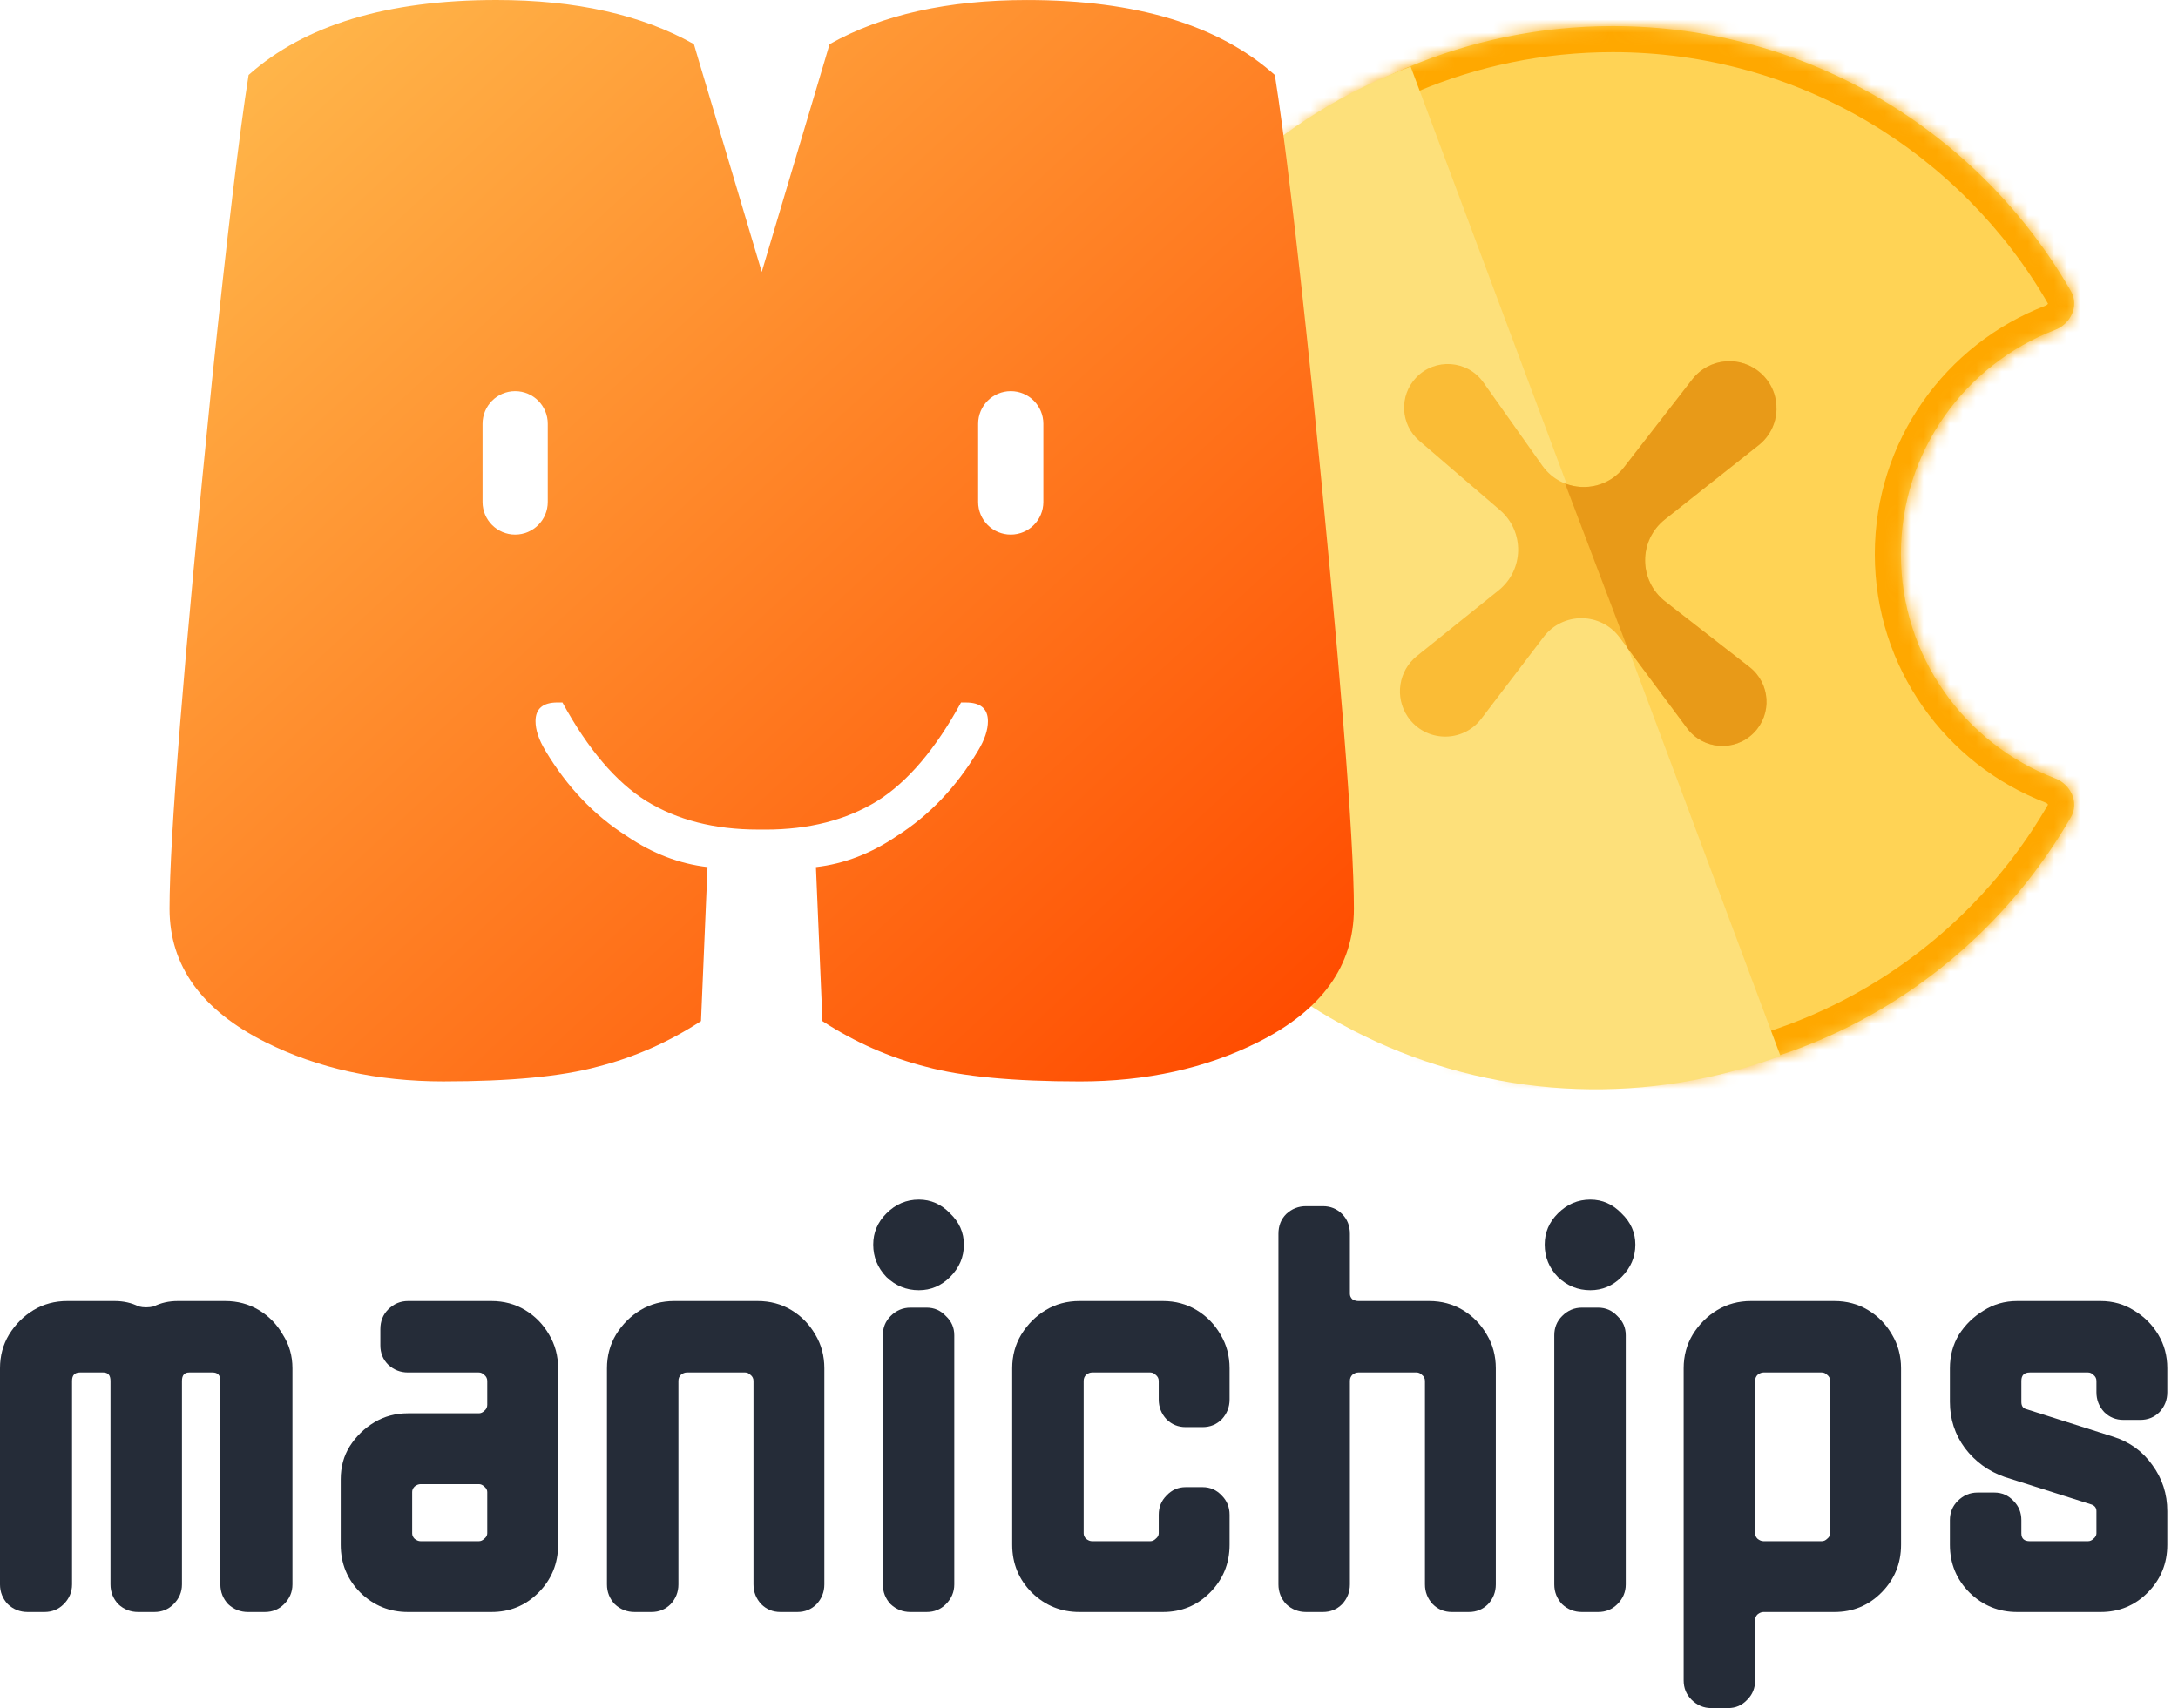 <svg width="167" height="131" viewBox="0 0 167 131" fill="none" xmlns="http://www.w3.org/2000/svg">
<mask id="path-1-inside-1_59_25" fill="white">
<path fill-rule="evenodd" clip-rule="evenodd" d="M158.795 22.339C159.438 23.457 158.776 24.844 157.571 25.306C150.66 27.957 145.753 34.655 145.753 42.5C145.753 50.345 150.66 57.043 157.571 59.694C158.776 60.156 159.438 61.543 158.795 62.661C151.805 74.816 138.689 83 123.662 83C101.294 83 83.162 64.868 83.162 42.5C83.162 20.133 101.294 2 123.662 2C138.689 2 151.805 10.184 158.795 22.339Z"/>
</mask>
<path fill-rule="evenodd" clip-rule="evenodd" d="M158.795 22.339C159.438 23.457 158.776 24.844 157.571 25.306C150.66 27.957 145.753 34.655 145.753 42.5C145.753 50.345 150.66 57.043 157.571 59.694C158.776 60.156 159.438 61.543 158.795 62.661C151.805 74.816 138.689 83 123.662 83C101.294 83 83.162 64.868 83.162 42.5C83.162 20.133 101.294 2 123.662 2C138.689 2 151.805 10.184 158.795 22.339Z" fill="#FFD355"/>
<path d="M158.795 62.661L160.529 63.658L158.795 62.661ZM157.571 25.306L156.855 23.438L157.571 25.306ZM158.795 22.339L157.061 23.336L158.795 22.339ZM147.753 42.5C147.753 35.511 152.123 29.537 158.288 27.173L156.855 23.438C149.196 26.376 143.753 33.8 143.753 42.5H147.753ZM158.288 57.827C152.123 55.463 147.753 49.489 147.753 42.5H143.753C143.753 51.2 149.196 58.624 156.855 61.562L158.288 57.827ZM157.061 61.664C150.414 73.224 137.945 81 123.662 81V85C139.434 85 153.197 76.408 160.529 63.658L157.061 61.664ZM123.662 81C102.399 81 85.162 63.763 85.162 42.5H81.162C81.162 65.972 100.19 85 123.662 85V81ZM85.162 42.5C85.162 21.237 102.399 4 123.662 4V0C100.19 0 81.162 19.028 81.162 42.5H85.162ZM123.662 4C137.945 4 150.414 11.776 157.061 23.336L160.529 21.342C153.197 8.592 139.434 0 123.662 0V4ZM156.855 61.562C156.901 61.579 156.942 61.606 156.976 61.639C157.011 61.672 157.031 61.705 157.041 61.727C157.05 61.748 157.045 61.748 157.046 61.726C157.046 61.7 157.055 61.675 157.061 61.664L160.529 63.658C161.918 61.242 160.373 58.627 158.288 57.827L156.855 61.562ZM158.288 27.173C160.373 26.373 161.918 23.758 160.529 21.342L157.061 23.336C157.055 23.325 157.046 23.3 157.046 23.274C157.045 23.253 157.05 23.253 157.041 23.273C157.031 23.295 157.011 23.328 156.976 23.361C156.942 23.394 156.901 23.421 156.855 23.438L158.288 27.173Z" fill="#FFA800" mask="url(#path-1-inside-1_59_25)"/>
<path d="M136.518 80.985C131.536 82.847 126.236 83.709 120.921 83.522C115.605 83.336 110.379 82.105 105.54 79.898C100.7 77.692 96.343 74.554 92.716 70.664C89.09 66.773 86.265 62.207 84.403 57.225C82.541 52.243 81.679 46.943 81.865 41.628C82.052 36.312 83.283 31.086 85.489 26.247C87.696 21.407 90.834 17.05 94.724 13.423C98.614 9.797 103.181 6.972 108.163 5.11L136.518 80.985Z" fill="#FDE07A"/>
<path d="M115.012 39.124L108.827 33.808C107.376 32.562 107.263 30.355 108.578 28.966C110.03 27.431 112.524 27.608 113.744 29.333L118.254 35.705C119.767 37.843 122.914 37.912 124.52 35.844L129.754 29.1C131.049 27.431 133.494 27.226 135.049 28.656C136.683 30.158 136.587 32.765 134.847 34.143L127.656 39.837C125.623 41.447 125.636 44.536 127.682 46.13L134.145 51.16C135.746 52.406 135.897 54.771 134.468 56.211C133.01 57.679 130.588 57.506 129.354 55.846L124.18 48.884C122.735 46.939 119.829 46.922 118.361 48.849L113.578 55.127C112.133 57.024 109.249 56.933 107.925 54.949C106.927 53.452 107.237 51.441 108.64 50.314L114.91 45.276C116.861 43.708 116.91 40.755 115.012 39.124Z" fill="#FABC36"/>
<path fill-rule="evenodd" clip-rule="evenodd" d="M124.793 49.708L120.003 37.081C121.543 37.686 123.404 37.282 124.52 35.844L129.754 29.1C131.049 27.431 133.494 27.226 135.049 28.656C136.683 30.158 136.587 32.765 134.847 34.143L127.656 39.837C125.623 41.447 125.636 44.536 127.682 46.13L134.145 51.16C135.746 52.406 135.897 54.771 134.468 56.211C133.01 57.679 130.588 57.506 129.354 55.846L124.793 49.708Z" fill="#E89A18"/>
<path fill-rule="evenodd" clip-rule="evenodd" d="M58.407 20.855L63.329 4.332L63.328 4.331L63.611 3.372L63.626 3.377C67.626 1.127 72.667 0.002 78.75 0.002C87.125 0.002 93.458 1.919 97.75 5.753C98.458 10.211 99.396 18.044 100.562 29.253C102.729 50.752 103.812 64.232 103.812 69.69C103.812 74.065 101.354 77.482 96.438 79.94C92.438 81.94 87.896 82.94 82.812 82.94C77.688 82.94 73.75 82.565 71 81.815C68.208 81.107 65.562 79.94 63.062 78.315L62.562 66.502C64.729 66.252 66.792 65.461 68.75 64.127C71.25 62.544 73.333 60.357 75 57.565C75.5 56.732 75.75 55.982 75.75 55.315C75.75 54.357 75.188 53.877 74.062 53.877H73.688C71.729 57.461 69.583 59.982 67.25 61.44C64.875 62.898 62.021 63.627 58.688 63.627C58.588 63.627 58.489 63.627 58.39 63.625V63.623C58.302 63.624 58.214 63.625 58.125 63.625C54.792 63.625 51.938 62.896 49.562 61.438C47.229 59.979 45.083 57.458 43.125 53.875H42.75C41.625 53.875 41.062 54.354 41.062 55.312C41.062 55.979 41.312 56.729 41.812 57.562C43.479 60.354 45.562 62.542 48.062 64.125C50.021 65.458 52.083 66.25 54.25 66.5L53.75 78.312C51.25 79.938 48.604 81.104 45.812 81.812C43.062 82.562 39.125 82.938 34 82.938C28.917 82.938 24.375 81.938 20.375 79.938C15.458 77.479 13 74.062 13 69.688C13 64.229 14.083 50.75 16.25 29.25C17.417 18.042 18.354 10.208 19.062 5.75C23.354 1.917 29.688 0 38.062 0C44.145 0 49.186 1.125 53.186 3.374L53.202 3.37L53.484 4.329L53.483 4.329L58.407 20.855ZM75 32.5C75 31.119 76.119 30 77.5 30C78.881 30 80 31.119 80 32.5V38.5C80 39.881 78.881 41 77.5 41C76.119 41 75 39.881 75 38.5V32.5ZM39.5 30C38.119 30 37 31.119 37 32.5V38.5C37 39.881 38.119 41 39.5 41C40.881 41 42 39.881 42 38.5V32.5C42 31.119 40.881 30 39.5 30Z" fill="url(#paint0_linear_59_25)"/>
<path d="M166.179 118.476C166.179 119.919 165.673 121.146 164.66 122.159C163.677 123.142 162.48 123.633 161.068 123.633H154.668C153.256 123.633 152.043 123.142 151.03 122.159C150.017 121.146 149.511 119.919 149.511 118.476V116.588C149.511 116.005 149.71 115.514 150.109 115.115C150.539 114.685 151.046 114.47 151.629 114.47H152.918C153.501 114.47 153.993 114.685 154.392 115.115C154.791 115.514 154.99 116.005 154.99 116.588V117.601C154.99 118 155.205 118.2 155.635 118.2H160.101C160.255 118.2 160.393 118.138 160.516 118.015C160.669 117.893 160.746 117.754 160.746 117.601V115.897C160.746 115.652 160.623 115.483 160.377 115.391L153.701 113.273C152.473 112.843 151.46 112.106 150.662 111.063C149.895 110.019 149.511 108.837 149.511 107.517V104.939C149.511 103.987 149.741 103.128 150.202 102.36C150.693 101.593 151.322 100.979 152.089 100.518C152.857 100.027 153.716 99.782 154.668 99.782H161.068C162.02 99.782 162.879 100.027 163.647 100.518C164.414 100.979 165.028 101.593 165.488 102.36C165.949 103.128 166.179 103.987 166.179 104.939V106.78C166.179 107.364 165.98 107.87 165.581 108.3C165.181 108.699 164.69 108.898 164.107 108.898H162.818C162.235 108.898 161.743 108.699 161.344 108.3C160.945 107.87 160.746 107.364 160.746 106.78V105.906C160.746 105.721 160.669 105.568 160.516 105.445C160.393 105.322 160.255 105.261 160.101 105.261H155.635C155.205 105.261 154.99 105.476 154.99 105.906V107.517C154.99 107.824 155.113 108.008 155.359 108.07L162.035 110.188C163.294 110.587 164.291 111.308 165.028 112.352C165.795 113.396 166.179 114.577 166.179 115.897V118.476Z" fill="#252C38"/>
<path d="M145.765 118.476C145.765 119.919 145.258 121.146 144.245 122.159C143.263 123.142 142.066 123.633 140.654 123.633H135.22C135.067 123.633 134.913 123.694 134.76 123.817C134.637 123.94 134.576 124.078 134.576 124.231V128.882C134.576 129.465 134.376 129.956 133.977 130.355C133.578 130.785 133.087 131 132.504 131H131.215C130.631 131 130.125 130.785 129.695 130.355C129.296 129.956 129.096 129.465 129.096 128.882V104.939C129.096 103.987 129.327 103.128 129.787 102.36C130.278 101.562 130.908 100.933 131.675 100.472C132.442 100.012 133.302 99.782 134.253 99.782H140.654C141.605 99.782 142.465 100.012 143.232 100.472C144 100.933 144.614 101.562 145.074 102.36C145.534 103.128 145.765 103.987 145.765 104.939V118.476ZM140.331 117.601V105.906C140.331 105.721 140.255 105.568 140.101 105.445C139.978 105.322 139.84 105.261 139.687 105.261H135.22C135.067 105.261 134.913 105.322 134.76 105.445C134.637 105.568 134.576 105.721 134.576 105.906V117.601C134.576 117.754 134.637 117.893 134.76 118.015C134.913 118.138 135.067 118.2 135.22 118.2H139.687C139.84 118.2 139.978 118.138 140.101 118.015C140.255 117.893 140.331 117.754 140.331 117.601Z" fill="#252C38"/>
<path d="M125.392 95.453C125.392 96.405 125.039 97.234 124.333 97.94C123.658 98.615 122.86 98.953 121.939 98.953C120.987 98.953 120.159 98.615 119.453 97.94C118.777 97.234 118.44 96.405 118.44 95.453C118.44 94.532 118.777 93.734 119.453 93.059C120.159 92.353 120.987 92 121.939 92C122.86 92 123.658 92.353 124.333 93.059C125.039 93.734 125.392 94.532 125.392 95.453ZM124.656 121.515C124.656 122.098 124.441 122.604 124.011 123.034C123.612 123.433 123.121 123.633 122.538 123.633H121.294C120.711 123.633 120.205 123.433 119.775 123.034C119.376 122.604 119.176 122.098 119.176 121.515V102.406C119.176 101.823 119.376 101.332 119.775 100.933C120.205 100.503 120.711 100.288 121.294 100.288H122.538C123.121 100.288 123.612 100.503 124.011 100.933C124.441 101.332 124.656 101.823 124.656 102.406V121.515Z" fill="#252C38"/>
<path d="M114.693 121.515C114.693 122.098 114.494 122.604 114.095 123.034C113.696 123.433 113.205 123.633 112.621 123.633H111.332C110.749 123.633 110.258 123.433 109.859 123.034C109.46 122.604 109.26 122.098 109.26 121.515V105.906C109.26 105.721 109.183 105.568 109.03 105.445C108.907 105.322 108.769 105.261 108.615 105.261H104.149C103.996 105.261 103.842 105.322 103.689 105.445C103.566 105.568 103.505 105.721 103.505 105.906V121.515C103.505 122.098 103.305 122.604 102.906 123.034C102.507 123.433 102.016 123.633 101.432 123.633H100.143C99.56 123.633 99.053 123.433 98.624 123.034C98.225 122.604 98.025 122.098 98.025 121.515V94.625C98.025 94.011 98.225 93.504 98.624 93.105C99.053 92.706 99.56 92.507 100.143 92.507H101.432C102.016 92.507 102.507 92.706 102.906 93.105C103.305 93.504 103.505 94.011 103.505 94.625V99.229C103.505 99.382 103.566 99.521 103.689 99.643C103.842 99.736 103.996 99.782 104.149 99.782H109.582C110.534 99.782 111.394 100.012 112.161 100.472C112.928 100.933 113.542 101.562 114.003 102.36C114.463 103.128 114.693 103.987 114.693 104.939V121.515Z" fill="#252C38"/>
<path d="M94.279 118.476C94.279 119.919 93.772 121.146 92.76 122.159C91.777 123.142 90.58 123.633 89.168 123.633H82.768C81.356 123.633 80.143 123.142 79.13 122.159C78.117 121.146 77.611 119.919 77.611 118.476V104.939C77.611 103.987 77.841 103.128 78.301 102.36C78.793 101.562 79.422 100.933 80.189 100.472C80.957 100.012 81.816 99.782 82.768 99.782H89.168C90.12 99.782 90.979 100.012 91.746 100.472C92.514 100.933 93.128 101.562 93.588 102.36C94.049 103.128 94.279 103.987 94.279 104.939V107.333C94.279 107.916 94.079 108.423 93.68 108.852C93.281 109.251 92.79 109.451 92.207 109.451H90.918C90.335 109.451 89.843 109.251 89.444 108.852C89.045 108.423 88.846 107.916 88.846 107.333V105.906C88.846 105.721 88.769 105.568 88.615 105.445C88.493 105.322 88.355 105.261 88.201 105.261H83.735C83.581 105.261 83.428 105.322 83.274 105.445C83.151 105.568 83.09 105.721 83.09 105.906V117.601C83.09 117.754 83.151 117.893 83.274 118.015C83.428 118.138 83.581 118.2 83.735 118.2H88.201C88.355 118.2 88.493 118.138 88.615 118.015C88.769 117.893 88.846 117.754 88.846 117.601V116.174C88.846 115.59 89.045 115.099 89.444 114.7C89.843 114.27 90.335 114.055 90.918 114.055H92.207C92.79 114.055 93.281 114.27 93.68 114.7C94.079 115.099 94.279 115.59 94.279 116.174V118.476Z" fill="#252C38"/>
<path d="M73.907 95.453C73.907 96.405 73.554 97.234 72.848 97.94C72.172 98.615 71.374 98.953 70.453 98.953C69.502 98.953 68.673 98.615 67.967 97.94C67.291 97.234 66.954 96.405 66.954 95.453C66.954 94.532 67.291 93.734 67.967 93.059C68.673 92.353 69.502 92 70.453 92C71.374 92 72.172 92.353 72.848 93.059C73.554 93.734 73.907 94.532 73.907 95.453ZM73.17 121.515C73.17 122.098 72.955 122.604 72.525 123.034C72.126 123.433 71.635 123.633 71.052 123.633H69.809C69.225 123.633 68.719 123.433 68.289 123.034C67.89 122.604 67.691 122.098 67.691 121.515V102.406C67.691 101.823 67.89 101.332 68.289 100.933C68.719 100.503 69.225 100.288 69.809 100.288H71.052C71.635 100.288 72.126 100.503 72.525 100.933C72.955 101.332 73.17 101.823 73.17 102.406V121.515Z" fill="#252C38"/>
<path d="M63.208 121.515C63.208 122.098 63.008 122.604 62.609 123.034C62.21 123.433 61.719 123.633 61.136 123.633H59.846C59.263 123.633 58.772 123.433 58.373 123.034C57.974 122.604 57.774 122.098 57.774 121.515V105.906C57.774 105.721 57.698 105.568 57.544 105.445C57.421 105.322 57.283 105.261 57.13 105.261H52.663C52.51 105.261 52.356 105.322 52.203 105.445C52.08 105.568 52.019 105.721 52.019 105.906V121.515C52.019 122.098 51.819 122.604 51.42 123.034C51.021 123.433 50.53 123.633 49.947 123.633H48.657C48.074 123.633 47.568 123.433 47.138 123.034C46.739 122.604 46.539 122.098 46.539 121.515V104.939C46.539 103.987 46.77 103.128 47.23 102.36C47.721 101.562 48.351 100.933 49.118 100.472C49.885 100.012 50.745 99.782 51.697 99.782H58.097C59.048 99.782 59.908 100.012 60.675 100.472C61.443 100.933 62.057 101.562 62.517 102.36C62.977 103.128 63.208 103.987 63.208 104.939V121.515Z" fill="#252C38"/>
<path d="M42.793 118.476C42.793 119.919 42.287 121.146 41.274 122.159C40.291 123.142 39.094 123.633 37.682 123.633H31.282C29.87 123.633 28.657 123.142 27.645 122.159C26.632 121.146 26.125 119.919 26.125 118.476V113.457C26.125 112.505 26.355 111.661 26.816 110.924C27.307 110.157 27.936 109.543 28.704 109.083C29.471 108.622 30.331 108.392 31.282 108.392H36.715C36.869 108.392 37.007 108.331 37.13 108.208C37.283 108.085 37.36 107.932 37.36 107.747V105.906C37.36 105.721 37.283 105.568 37.13 105.445C37.007 105.322 36.869 105.261 36.715 105.261H31.282C30.699 105.261 30.192 105.061 29.763 104.662C29.363 104.263 29.164 103.772 29.164 103.189V101.946C29.164 101.332 29.363 100.825 29.763 100.426C30.192 99.996 30.699 99.782 31.282 99.782H37.682C38.634 99.782 39.493 100.012 40.261 100.472C41.028 100.933 41.642 101.562 42.103 102.36C42.563 103.128 42.793 103.987 42.793 104.939V118.476ZM37.36 117.601V114.424C37.36 114.27 37.283 114.132 37.13 114.009C37.007 113.887 36.869 113.825 36.715 113.825H32.249C32.096 113.825 31.942 113.887 31.789 114.009C31.666 114.132 31.604 114.27 31.604 114.424V117.601C31.604 117.754 31.666 117.893 31.789 118.015C31.942 118.138 32.096 118.2 32.249 118.2H36.715C36.869 118.2 37.007 118.138 37.13 118.015C37.283 117.893 37.36 117.754 37.36 117.601Z" fill="#252C38"/>
<path d="M22.424 121.515C22.424 122.098 22.209 122.604 21.779 123.034C21.38 123.433 20.889 123.633 20.306 123.633H19.017C18.433 123.633 17.927 123.433 17.497 123.034C17.098 122.604 16.898 122.098 16.898 121.515V105.906C16.898 105.476 16.699 105.261 16.3 105.261H14.504C14.136 105.261 13.952 105.476 13.952 105.906V121.515C13.952 122.098 13.737 122.604 13.307 123.034C12.908 123.433 12.417 123.633 11.834 123.633H10.59C10.007 123.633 9.501 123.433 9.071 123.034C8.672 122.604 8.472 122.098 8.472 121.515V105.906C8.472 105.476 8.288 105.261 7.92 105.261H6.124C5.725 105.261 5.525 105.476 5.525 105.906V121.515C5.525 122.098 5.311 122.604 4.881 123.034C4.482 123.433 3.991 123.633 3.407 123.633H2.118C1.535 123.633 1.028 123.433 0.599 123.034C0.2 122.604 0 122.098 0 121.515V104.939C0 103.987 0.23 103.128 0.691 102.36C1.182 101.562 1.811 100.933 2.579 100.472C3.346 100.012 4.205 99.782 5.157 99.782H8.795C9.47 99.782 10.084 99.92 10.636 100.196C11.005 100.288 11.388 100.288 11.787 100.196C12.34 99.92 12.954 99.782 13.629 99.782H17.267C18.218 99.782 19.078 100.012 19.845 100.472C20.613 100.933 21.227 101.562 21.687 102.36C22.178 103.128 22.424 103.987 22.424 104.939V121.515Z" fill="#252C38"/>
<defs>
<linearGradient id="paint0_linear_59_25" x1="21" y1="2.5" x2="95" y2="83" gradientUnits="userSpaceOnUse">
<stop stop-color="#FFB64A"/>
<stop offset="1" stop-color="#FF4C00"/>
</linearGradient>
</defs>
</svg>
